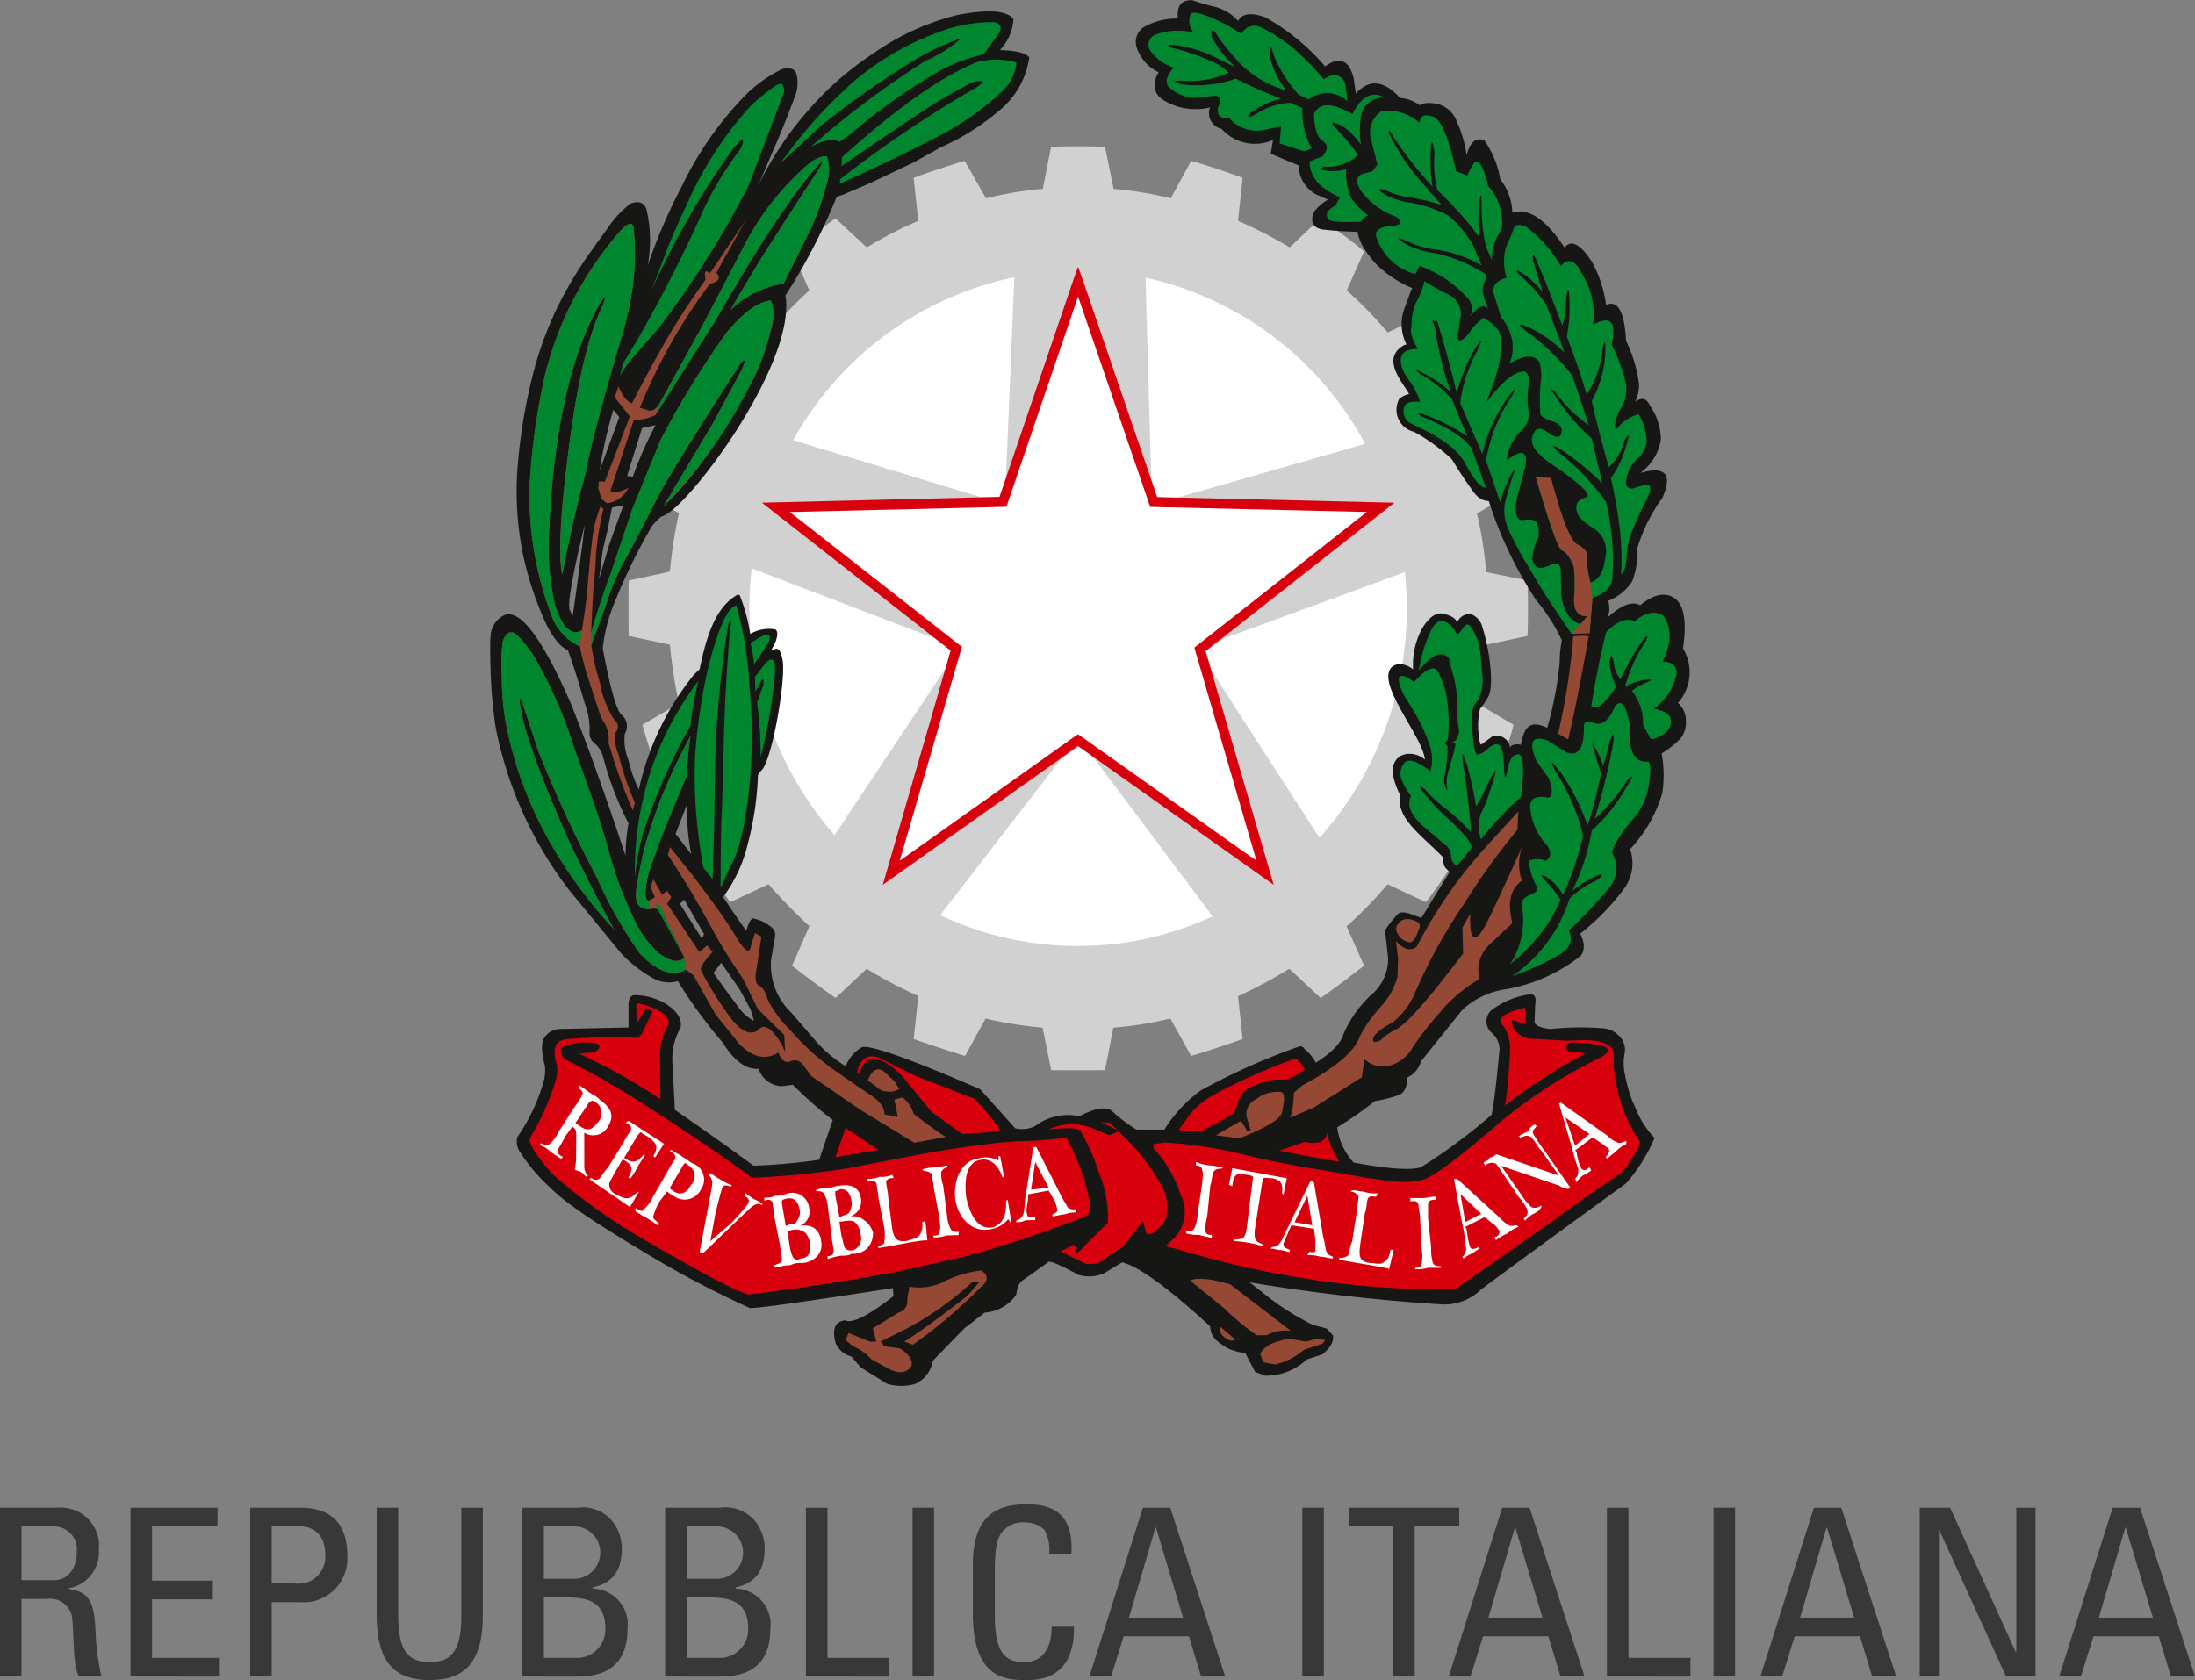 <svg id="Raggruppa_45" data-name="Raggruppa 45" xmlns="http://www.w3.org/2000/svg" width="157.115" height="120.294" viewBox="0 0 157.115 120.294">
  <rect x="0" y="0" width="157.115" height="120.294" fill="#808080" stroke="none"/>
  <path id="Tracciato_363" data-name="Tracciato 363" d="M324.812,262.88c.631-.052,3.231-.052,3.855,0l.612,3.01a25.955,25.955,0,0,1,4.094.674l1.457-2.685c.647.161,3.109.983,3.684,1.222l-.328,3.076a30.7,30.7,0,0,1,3.7,1.9l2.178-2.071c.567.342,2.654,1.916,3.142,2.353l-1.238,2.8a29.931,29.931,0,0,1,2.934,3.01l2.71-1.294c.429.521,1.939,2.679,2.285,3.237l-2.036,2.273a29.04,29.04,0,0,1,1.873,3.8l3-.363c.223.591,1.012,3.126,1.166,3.775l-2.615,1.539a28.584,28.584,0,0,1,.666,4.191l2.949.6c.054.647.054,3.334,0,3.973l-2.949.622a35.154,35.154,0,0,1-.628,4.212l2.578,1.523c-.126.633-.944,3.13-1.166,3.763l-3-.321a30.467,30.467,0,0,1-1.873,3.773l2.036,2.291c-.346.523-1.857,2.685-2.256,3.2l-2.755-1.288a28.818,28.818,0,0,1-2.932,3.015l1.253,2.815c-.488.391-2.576,1.968-3.109,2.314l-2.242-2.091a33.106,33.106,0,0,1-3.672,1.966l.328,3.058c-.575.227-3.037,1.037-3.684,1.218l-1.486-2.679a27.049,27.049,0,0,1-4.084.655l-.593,3.039c-.624.014-3.208.014-3.855,0l-.614-3.041a29.879,29.879,0,0,1-4.084-.653l-1.467,2.679c-.626-.181-3.081-.991-3.678-1.218l.334-3.078a30.886,30.886,0,0,1-3.7-1.945l-2.221,2.091c-.515-.346-2.623-1.9-3.116-2.314l1.238-2.831a38.531,38.531,0,0,1-2.926-3l-2.747,1.288c-.367-.519-1.881-2.681-2.252-3.2l2.044-2.308a32.107,32.107,0,0,1-1.9-3.779l-2.982.344c-.227-.6-1.016-3.13-1.191-3.763l2.619-1.523a35.2,35.2,0,0,1-.647-4.212l-2.951-.622c-.016-.639-.016-3.326,0-3.973l2.951-.635a32.066,32.066,0,0,1,.647-4.181L295.55,287.6c.175-.649.964-3.157,1.191-3.775l3,.332a29.931,29.931,0,0,1,1.879-3.773l-2.044-2.273c.34-.558,1.885-2.716,2.252-3.223l2.771,1.271a32.955,32.955,0,0,1,2.9-3l-1.238-2.8c.492-.437,2.6-2.011,3.116-2.353l2.238,2.071a27.884,27.884,0,0,1,3.682-1.9l-.334-3.076c.6-.239,3.052-1.061,3.653-1.222l1.531,2.685a25.056,25.056,0,0,1,4.065-.674l.593-3.01h0" transform="translate(-249.569 -252.364)" fill="#d2d1d1"/>
  <path id="Tracciato_364" data-name="Tracciato 364" d="M321.028,267.823,315.79,283.2l-15.852.387,12.592,9.868-4.541,15.64,13.039-9.254,13.039,9.254L329.546,293.5l12.6-9.915-15.827-.358Z" transform="translate(-243.864 -247.081)" fill="#fff"/>
  <path id="Tracciato_365" data-name="Tracciato 365" d="M301.887,279.06a23.613,23.613,0,0,1,15.833-11.671l-.68,16.27Zm2.959,28.277a24.779,24.779,0,0,1-5.926-19.1l14.863,5.683Zm27.065,5.819L322.28,300.3l-9.868,12.767a23.044,23.044,0,0,0,19.5.086m13.762-24.648a24.651,24.651,0,0,1-6.11,19.025L330.8,293.964Zm-18.561-21.084a23.621,23.621,0,0,1,15.718,11.9l-15.263,4.37Z" transform="translate(-245.115 -247.541)" fill="#fff"/>
  <path id="Tracciato_366" data-name="Tracciato 366" d="M321.822,269.157l-5.048,14.82-.08.227-.235.014-15.271.367,12.124,9.5.2.155-.074.241-4.381,15.073,12.571-8.928.194-.126,12.771,9.054-4.447-15.26,12.343-9.711-15.258-.357-.241-.01-.082-.223ZM316.2,283.5l5.289-15.547.336-.931.33.931,5.331,15.565,16.981.4-13.513,10.63,4.591,15.769.278.96-14-9.928-13.979,9.928.278-.96,4.579-15.809-13.509-10.591Z" transform="translate(-244.656 -247.926)" fill="#d9000d"/>
  <path id="Tracciato_367" data-name="Tracciato 367" d="M356.408,323.468c-.086.054-1.271-.635-1.659-.289a6.633,6.633,0,0,0-.944,1.2l.216,1.945a3.331,3.331,0,0,1-1.261,2.708,8.477,8.477,0,0,0-1.927,2.751c-.161.635-.828,1.327-1.984,2.061a3.016,3.016,0,0,0-.82-.983.3.3,0,0,0-.4-.167,46.4,46.4,0,0,0-7.02,3.142,9.95,9.95,0,0,0-2.6,2.8h-1.988a10.617,10.617,0,0,1-1.745-1.317c-.439-.361-1.222-.227-2.357.359a3.877,3.877,0,0,0-3.155.7,2.061,2.061,0,0,1-1.436.161l-2.51-2.8c-5.184-2.248-8.02-3.233-8.487-2.99A2.686,2.686,0,0,0,315.2,334.1a9.383,9.383,0,0,1-2.3-1.99l-1.589-1.842a4.713,4.713,0,0,1-1.453-3.791l.276-1.617a.776.776,0,0,0-.111-.585,2.7,2.7,0,0,0-1.387-.742c-.058-.035-.272-.105-.542.837.076.225-1.624-2.3-1.665-2.394a10.285,10.285,0,0,0,1.747-3.738,22.389,22.389,0,0,0,.744-4.978.9.9,0,0,1,.2-.293c.791-.616,1.793-6.474,1.572-7.882-.1-.571-.237-.847-.387-.87a.7.7,0,0,0-.449.128l.317-.626c.173-.466.173-.754,0-.894a2.659,2.659,0,0,0-1.811.326,12.744,12.744,0,0,0-.736-2.745c-.078-.155-.3.012-.3.012-1.449.9-2.085,2.841-2.584,5.26l-.418.4a20,20,0,0,0-3.932,8.211,9.555,9.555,0,0,1-.748-2.12,3.87,3.87,0,0,1-.26-1.865,1.047,1.047,0,0,0-.258-1.387c-.338-.344-.791-1.916-1.317-4.731a11.853,11.853,0,0,1,.853-3.305,41.456,41.456,0,0,1,2.66-5.442c.066-.091.594-.688.756-.723,1.749-.464,9.625-10.937,8.807-15.8a42.622,42.622,0,0,0,3.668-7.064L315,271.7l.509-.223c1.7-.69,3.159-1.438,4.478-2.052l2.05-1.139a16.769,16.769,0,0,0,4.1-2.572,5.95,5.95,0,0,0,2.2-3.855c-.247-.3-.933-.488-2.1-.517a3.544,3.544,0,0,0,.971-2.207c-.447-.628-1.77-.729-3.991-.311a17.771,17.771,0,0,0-6.072,2.78,22.333,22.333,0,0,0-4.778,4.228,23.548,23.548,0,0,0-3.41,5.18l1.02-2.417c.517-1.152,1.055-2.5,1.63-4.047a2.506,2.506,0,0,0,.037-1.58c-.159-.315-.49-.392-1.008-.262a9.785,9.785,0,0,0-2.951,2.215,24.471,24.471,0,0,0-4.175,6.091,40.608,40.608,0,0,0-2.483,5.745,9.658,9.658,0,0,0-.1-4.053c-.175-.451-.54-.581-1.119-.379a7.163,7.163,0,0,0-1.638,1.753c-.55.764-1.086,1.506-1.587,2.215a30.084,30.084,0,0,0-1.822,3.07,25.557,25.557,0,0,0-1.83,4.739,39.368,39.368,0,0,0-1.228,7.257,22.265,22.265,0,0,0,.424,6.208,23.427,23.427,0,0,0,1.642,4.89c.542,1.053,1.067,1.673,1.535,1.836.3.779.709,2.05,1.222,3.841a5.363,5.363,0,0,1,.348,1.927.931.931,0,0,0,.352.913,2.073,2.073,0,0,1,.631,1.055,23.053,23.053,0,0,0,1.795,4.68,13.055,13.055,0,0,0-.21,2.314c-1.624-4.883-2.965-8.562-3.979-11.04-1.992-4.527-3.544-6.583-4.661-6.2a1.758,1.758,0,0,0-1.022,1.519c-.035.315-.035,1.125,0,2.415a34.16,34.16,0,0,0,.361,4.109,28,28,0,0,0,5.261,11.654l3.734,4.546a9.464,9.464,0,0,0,2.151,1.7,2.359,2.359,0,0,0,1.9.28,33.45,33.45,0,0,0,3.225,4.416c.816,1.306,1.659,1.922,2.551,1.859a1.816,1.816,0,0,0,1.679,1.245l.773-.1a27.816,27.816,0,0,0,2.856,2.518l-.971,2.85a42.562,42.562,0,0,1-4.7.424c-1.335-.989-3.2-2.324-5.629-4l-.159-3.163a4.555,4.555,0,0,1,.573-2.732q.151-.887-.969-1.634a4.283,4.283,0,0,0-2.413-.676c-.2.064-.313.262-.35.571v1.739l-4.863.107a1.358,1.358,0,0,0-1.094.528c-.3.346-.313,1.045-.029,2.1a3.007,3.007,0,0,1-.056,1.006,13.219,13.219,0,0,1-1.908,4.094,1.268,1.268,0,0,0,.2,1.1,12.491,12.491,0,0,0,1.916,2.318,15.6,15.6,0,0,0,2.017,1.681q1.351,1,4.783,3.062a69.948,69.948,0,0,0,7.727,4.09q.763.046,10.231-1.426l.041.575c-1.809,1.414-2.959,1.982-3.462,1.731-.727.091-.95.641-.678,1.644a1.723,1.723,0,0,0,1.129.948l.661.775,1.887,1.177a3.46,3.46,0,0,0,2.046,0,2.179,2.179,0,0,0,1.23-1.64l2.252-2.322,1.473-1.137a2.944,2.944,0,0,0,2.248-1.28c.074-.546.235-.9.474-1.034l1.8-1.282c.054-.159.8.136,2.186.9a2.722,2.722,0,0,0,1.8-.1l1.321-.8c1.185.293,3.295,1.822,6.3,4.581a1.406,1.406,0,0,0,.569,1.1,3.223,3.223,0,0,0,1.935.8l.721,1.368.715.268a4.236,4.236,0,0,0,2.971-1.162l1.119-.361c.579-.468.828-.911.762-1.362l-.458-.495-.977-.258a18.882,18.882,0,0,1-3.725-2.417l-.812-.631a133.419,133.419,0,0,0,13.859,1.585,3.811,3.811,0,0,0,2.726-1.078q1.715-1.3,10.367-7.591a11.975,11.975,0,0,0,2.038-3.258,6.465,6.465,0,0,1-1.354-2.118,9.092,9.092,0,0,1-.738-2.306,3.738,3.738,0,0,1-.054-1.615,1.37,1.37,0,0,0-.464-1.331,1.677,1.677,0,0,0-1.179-.48,20.6,20.6,0,0,0-3.676.056c-.645-.076-1.03-.229-1.127-.478l.047-1.263c.1-.569-.047-.8-.457-.731a5.814,5.814,0,0,0-2.71,1.154,1.088,1.088,0,0,0,.047,1.58,1.609,1.609,0,0,1,.571,1.2c-.223,2.33-.394,3.884-.571,4.68a40.459,40.459,0,0,1-5.061,3.758c-.727.227-2.312.126-4.813-.338a4.641,4.641,0,0,1-1.177-2.522,27.139,27.139,0,0,0,2.714-1.888,9.286,9.286,0,0,0,1.634-.4c.447-.146.668-.589.668-1.282a1.751,1.751,0,0,0,.975-1.15l2.959-3.684a5.738,5.738,0,0,1,3.122-1.482,11.98,11.98,0,0,0,5.322-2.361c.344-.383.344-.927,0-1.624a16.532,16.532,0,0,0,3.175-3.264,3.089,3.089,0,0,0,.4-2.786,9.972,9.972,0,0,0,2.3-4,8.445,8.445,0,0,0-.047-2.852,6.2,6.2,0,0,0,1.354-1.069,1.81,1.81,0,0,0,.385-1.247,1.677,1.677,0,0,0-.567-1.3,3.3,3.3,0,0,0,.361-3.9c.276-1.881.078-3.078-.563-3.567-.674-.495-1.527-.332-2.5.476-.569-.319-1.36-.031-2.355.9a1.663,1.663,0,0,0,.056-1.216,3.57,3.57,0,0,0,1.719-1.393,5.736,5.736,0,0,0,.379-2.4,11.988,11.988,0,0,1,1.782-3.571c.756-1.71.223-2.312-1.58-1.791a3.689,3.689,0,0,0,1.475-2.363,4.229,4.229,0,0,0-.756-2.421c-.245-.556-.6-.67-1.076-.315a2.864,2.864,0,0,0,.27-1.271,9.915,9.915,0,0,0-.929-3.089q-.161-3.116-1.434-2.578a8.581,8.581,0,0,0-1.022-3.1c-.826-1.269-1.469-1.6-1.949-1.008-1.335-2.015-2.574-2.858-3.736-2.5a4.006,4.006,0,0,0-.863-2.376,6.718,6.718,0,0,0-1.135-2.788c-.608-.251-1.026.107-1.273,1.045a8.928,8.928,0,0,0-.709-2.415,1.964,1.964,0,0,0-1.8-1.3,1.433,1.433,0,0,0-.861.142,2.625,2.625,0,0,0-1.391-.513c-1.162-1.273-2.211-1.376-3.169-.326l-.159-1.1c-.33-1.3-1.018-1.582-2.042-.837a15.547,15.547,0,0,0-4.292-3.519c-1-.361-1.642-.27-1.937.262a3.394,3.394,0,0,0-1.648-1.008,15.891,15.891,0,0,1-1.634-.476c-.787-.025-1.119.408-1.024,1.319a4.665,4.665,0,0,0-2.534.666,1.3,1.3,0,0,0-.365,1.547,3.035,3.035,0,0,0,1.523,1.634,1.576,1.576,0,0,0-.255,1.139c.033.548.575.96,1.632,1.319a4.469,4.469,0,0,0,2.3.056,1.142,1.142,0,0,0,.822,1.529,3.193,3.193,0,0,0,3.684.8l-.159.987,2,.839a2.361,2.361,0,0,0,1.315,2.106l.785.344a3.16,3.16,0,0,0-.913.75c-.159.188-.593,1.162.47,1.376a22.594,22.594,0,0,0,2.549.169,3.377,3.377,0,0,0,.332.964,7.641,7.641,0,0,0,1.1,1.453,8.377,8.377,0,0,0,2.485,1.618c-.043.045-.293.734-.517,1.362a3.215,3.215,0,0,0,.111,2.687c-.119-.06-.608.284-.773.573-.637,1.012.74,2.458.952,2.971a1.579,1.579,0,0,0-.686.317,1.618,1.618,0,0,0,1.043,2.38,13.445,13.445,0,0,1,2.66,1.918c.144.157.594.991,1.205,1.83.33.443.684,1.2,1.484,1.207a29.137,29.137,0,0,0,3.4,7.107,13.174,13.174,0,0,1,1.832,2.864,7.981,7.981,0,0,0-.155,1.615,26.278,26.278,0,0,1-.892,4.657c-1.447-.709-1.681.262-1.9,1.23.035-.054-.668-.142-.762.2a.955.955,0,0,0-1.3-.8c-.006.016-.47.346-.75.554-.1.089-.175-.462-.21-.88a5.072,5.072,0,0,1,.113-1.661,8.352,8.352,0,0,0,.587-.863c.427-.793.12-3.3-.427-5.024a1.339,1.339,0,0,0-.781-.892.934.934,0,0,0-1.024.614c-.047-.352-.583-.56-.983-.653-1.1-.266-2.314,1.939-2.161,3.989-.826-.663-1.9-.451-1.764.7.179,1.6,2.526,4.463,2.6,5.757-.7-.647-2.306-.668-2.306.909a4.861,4.861,0,0,0,.542,1.618c-.324,1.677,1.558,2.907,3.085,4.482-.027.748.22.758.453,1.047-.288.447-1.988,3.231-2.017,3.282m-53.385-6.023.814-2.1a16.549,16.549,0,0,0,.309,3.563ZM298.569,287.1l.422.521-1.393,3.8a30.073,30.073,0,0,1,.971-4.323m-.4,8.518.3-1.517.818-.173-1.026,2.854-.721,2.456.274-2.1Zm5.166,26.857.3-.309,1.426,2.477-.155.323Zm-7.871-21.018c-.21-.3.138-2.374,1.063-6.149-.348,2.784-.628,4.989-.876,6.565Zm10.824,25.234,1.343,1.945.771,1.426.237.789a3.308,3.308,0,0,1-1.218-1.117l-.82-1.1-.865-1.214Zm-5.669-38.281.969-.212a26.942,26.942,0,0,0-1.622,3.684l-.416-.041Z" transform="translate(-254.665 -257.756)" fill="#161615"/>
  <path id="Tracciato_368" data-name="Tracciato 368" d="M322,289.692c.447,0,1.061.237.9.606s-.324,1.016-.672,1.061a1.166,1.166,0,0,1-1.006-.9.761.761,0,0,1,.775-.762" transform="translate(-221.288 -223.887)" fill="#954834"/>
  <path id="Tracciato_369" data-name="Tracciato 369" d="M319.24,307.144l3.421-2.151.2-1.31a1.862,1.862,0,0,0,1.995.4,2.674,2.674,0,0,0,1.453-1.24,24.105,24.105,0,0,1,2.021-2.582,10.343,10.343,0,0,1,2.765-2.31,2.491,2.491,0,0,1,.668-2.427l1.685-1.576c-.369-1.434-.157-2.446.672-3.039a3.722,3.722,0,0,1,.045-2.489c-1.387,3.091-2.273,4.98-2.635,5.654s-.635.991-.841.884-.293-.666-.26-1.681l-.56.989.052,1.852c-2.454,3.25-4.049,5.069-4.807,5.444a3.817,3.817,0,0,0-1.129.8c-.5.214-.643.082-.41-.369a4.129,4.129,0,0,1,1.23-.886,5.16,5.16,0,0,0,1.642-2.11,38.558,38.558,0,0,1,3.526-6.408,48.169,48.169,0,0,1,3.835-5.325l.064-1.31c-.649.7-1.447,1.56-2.357,2.58a34.084,34.084,0,0,0-2.623,3.287,37.89,37.89,0,0,0-2.3,3.814c-.443.346-.936.212-1.479-.416l.15,1.306-.041,1.271a5.187,5.187,0,0,1-1.185,2.126A10.229,10.229,0,0,0,322.5,302.1c-.356,1.051-1.727,2.2-4.082,3.468l-.614.519a6.551,6.551,0,0,1-.255,1.793Z" transform="translate(-225.192 -227.853)" fill="#954834"/>
  <path id="Tracciato_370" data-name="Tracciato 370" d="M316.647,299.021c1.8-.707,2.815-1.292,3.023-1.77.233-1,.227-1.5-.049-1.543a2.461,2.461,0,0,0-1.786.521,1.163,1.163,0,0,0-.628,1.42l.262.853h-.262l-.449-.734-1.795,1.039Z" transform="translate(-227.93 -217.521)" fill="#954834"/>
  <path id="Tracciato_371" data-name="Tracciato 371" d="M302.1,306.888l.513.439a3.719,3.719,0,0,1,1.329.938l1.242.678c.732.381,1.29.315,1.624-.2.105-.412-.173-.839-.826-1.261l-1.115-.155-.262-.334,1.482-.736a20.481,20.481,0,0,0,2.891-1.749,24.4,24.4,0,0,0,2.229-1.807l.462.041-.876.993c-1.947,1.515-3.435,2.6-4.49,3.258l.61.227a36.729,36.729,0,0,0,4.859-4.117c.544-.441.558-.853.043-1.2a7.819,7.819,0,0,0-2.6.76,3.991,3.991,0,0,1-2.553.4l-.161.936a.8.8,0,0,1-.612.911l-1.844,1.14.249.946h-.455l-1.535-.616Z" transform="translate(-241.569 -210.939)" fill="#954834"/>
  <path id="Tracciato_372" data-name="Tracciato 372" d="M303.685,296.324a1.455,1.455,0,0,0,1.438,0l-.356-.575-.818-.74c-.447-.241-.8-.021-1.076.688Z" transform="translate(-240.752 -218.348)" fill="#954834"/>
  <path id="Tracciato_373" data-name="Tracciato 373" d="M327.567,287.272c.445-1.815,1-4.735,1.471-7.4a5.062,5.062,0,0,0-1.107.014,47.614,47.614,0,0,1-1.08,6.979Z" transform="translate(-215.321 -234.325)" fill="#954834"/>
  <path id="Tracciato_374" data-name="Tracciato 374" d="M316.711,305.957l.855.161a4.658,4.658,0,0,0,2.061-1.045l1.331-.439.2-.262-.571-.1-.806.208-1.23-.208a7.308,7.308,0,0,0-1.255.363,1.912,1.912,0,0,0-.793.7Z" transform="translate(-226.298 -208.424)" fill="#954834"/>
  <path id="Tracciato_375" data-name="Tracciato 375" d="M316.479,304.282a17.283,17.283,0,0,0,2.351,1.953h.713a2.915,2.915,0,0,1,1.729-.315l-4.337-3.326c-1.467-.431-2.421-.515-2.864-.264Z" transform="translate(-228.876 -210.633)" fill="#954834"/>
  <path id="Tracciato_376" data-name="Tracciato 376" d="M315.162,303.867c-.132.237-.041.492.264.74s.562.3.769.15Z" transform="translate(-227.78 -208.854)" fill="#954834"/>
  <path id="Tracciato_377" data-name="Tracciato 377" d="M300.453,294.881a33.179,33.179,0,0,0-.666,3.252c-.14.983.19,1.451.975,1.428.47-.154.822.049,1.063.579l1.4,2.883c-.385.391-.979.291-1.8-.3a7.274,7.274,0,0,1-1.85-2.578c-.4-.853-.752-1.673-1.047-2.481s-.577-1.756-.867-2.837-1.069-3.373-2.333-6.864a31.685,31.685,0,0,0-2.984-6.721c-.74-1-1.2-1.494-1.411-1.494-.309-.08-.544.144-.715.676a14.681,14.681,0,0,0-.056,2.551,19.155,19.155,0,0,0,.315,3.383,27.661,27.661,0,0,0,2.248,6.73,32.641,32.641,0,0,0,5.467,7.894c-1.084-1.96-2.2-4.142-3.315-6.528q-1.941-4.414-2.67-6.7a20.294,20.294,0,0,1-.769-2.943c-.019-.441.037-.433.212.027s.521,1.545,1.076,3.272a92.949,92.949,0,0,0,4.243,9.19,31.26,31.26,0,0,0,3.072,5.425c1.329,1.331,2.413,1.716,3.28,1.146l.565.418,1.574,2.8,1.694,2.1c.95.987,1.894,1.187,2.809.631.208.556.488.766.849.637a.684.684,0,0,1,.845.157l.661.892,3.523,2.417,3.845,2.353,2.258-.418c-.661-.41-1.422-.977-2.308-1.657a2.31,2.31,0,0,0-.779-1.168l-.6.146.253,1.269-.971-.212c.033-.466-.3-.921-1.012-1.391q-1.042-.7-2.652-1.832a17.3,17.3,0,0,1-3.062-2.8,8.546,8.546,0,0,1-1.617-2.18c-.163-.569-.369-.882-.575-.979-.231-.078-.321-.369-.288-.853l.1-.622.311-2.061-.462-.262-.3.987c-.105.538-.457.291-1.053-.715s-1.632-2.452-3.085-4.372l-1.644-2.048-.153.56c.814,1.234,1.512,2.351,2.061,3.315.569.985,1.032,1.836,1.414,2.534s1.008,1.7,1.892,3l1.076,2.195,1.89,1.852.06,1.209a4.66,4.66,0,0,0-1.03-1.58c-.309-.243-.567-.282-.764-.109-.645.663-1.482.239-2.506-1.306a24.586,24.586,0,0,1-1.694-2.792c-.134-.218.14-.655.81-1.366l-.4-.476-.558.476L302,299.173l.291-.47-.291-.466-.363.27-.629-1.1-.19.56.295.74-.4.218c-.348.033-.367-.593-.056-1.887.573-1.789,1.5-4.142,2.755-7.041a19.31,19.31,0,0,1,.262-2.854,37.981,37.981,0,0,0-3.223,7.741" transform="translate(-254.243 -234.456)" fill="#954834"/>
  <path id="Tracciato_378" data-name="Tracciato 378" d="M295.529,294.84c.064-1.8.136-3.013.2-3.631s.12-1.257.134-1.889a20.385,20.385,0,0,1,.542-3.359l-.2-.22a9.513,9.513,0,0,0-.643,2.757c-.128,1.113-.223,2.085-.282,2.9s-.2,1.9-.418,3.237a.714.714,0,0,1-.752.062c-.455-.194-.845-.818-1.189-1.918a18.769,18.769,0,0,1-.4-5.4q.5-10.639,3.637-16.142c.468-.7.482-.548.049.478-.925,1.972-1.679,5.246-2.281,9.86s-.769,7.63-.482,9.077q.9-4.485,1.683-7.266.408-2.377,2.411-9.194a25.29,25.29,0,0,0,.993-4.393,18.423,18.423,0,0,0,.016-4.074c-.126-.352-.486-.216-1.067.47a24.588,24.588,0,0,0-5.219,9.987,46.946,46.946,0,0,0-1.117,7.781,23.372,23.372,0,0,0,.435,5.78,24.888,24.888,0,0,0,1.137,3.919,3.883,3.883,0,0,0,2.007,2.137,17.321,17.321,0,0,0,.664,2.5c.295.938.523,1.63.68,2.091a3.594,3.594,0,0,0,.462.991,2.26,2.26,0,0,1,.237,1.308,39.237,39.237,0,0,0,1.731,4.832l.159-.515a21.428,21.428,0,0,1-1.174-3.474,2.754,2.754,0,0,1-.2-1.58.583.583,0,0,0-.086-.874,7.063,7.063,0,0,1-1.034-2.642,16.027,16.027,0,0,1-.626-2.751c.647-1.714,1.076-2.9,1.28-3.567a17.3,17.3,0,0,1,1.282-2.786c.655-1.2,1.308-2.475,2-3.837q1-2.052,6.188-10.06c.4-.33.289.087-.371,1.282l-1.7,3.138-3.507,5.9c2.085-1.9,4.22-4.947,6.443-9.141a15.693,15.693,0,0,0,1.22-3.425,3.067,3.067,0,0,0,0-2.166c-.919.117-1.968.884-3.175,2.326a64.555,64.555,0,0,0-4.7,7.676L298.453,286l-1.583,4.737c-.488,1.3-.929,2.658-1.341,4.1" transform="translate(-253.21 -249.514)" fill="#954834"/>
  <path id="Tracciato_379" data-name="Tracciato 379" d="M302.984,274.2a6.787,6.787,0,0,1,3.787-1.888l1.885-3.791a19.488,19.488,0,0,0,1.325-3.859,3.04,3.04,0,0,0-.105-1.457c-.187-.076-.579.047-1.117.365a19.71,19.71,0,0,0-4.8,6l-2.969,5.693-3.12,5.675c-.282.412-.567.558-.876.412l-.509-.15a39.374,39.374,0,0,1,5.017-8.883q.961-.22.455-.791l2.087-3.744-2.543,3.783c-.245-.2-.365-.175-.365.066l.041.412a49.985,49.985,0,0,0-3.186,4.974c-.917,1.618-1.593,2.92-2.067,3.855-.309-.066-.647-.468-.977-1.2l-.264.791,1.084,1.354-1.8,4.688-.414-.054-.049.484.218.781.4.319a1.935,1.935,0,0,0,1.537-1.1c-.717.348-1.152.412-1.28.2l1.679-5.1a2.672,2.672,0,0,0,1.537-.326c2.287-3.592,3.719-5.854,4.3-6.763,2.122-3.693,3.8-6.4,5.069-8.152a29.4,29.4,0,0,1,2.32-3.017c.3-.286.295-.144-.029.387-1.836,2.8-3.188,4.908-4.068,6.3-.865,1.414-1.6,2.64-2.211,3.736" transform="translate(-250.681 -252.003)" fill="#954834"/>
  <path id="Tracciato_380" data-name="Tracciato 380" d="M358.516,285.416a14.242,14.242,0,0,1,1.174-2.938c.641-1.045.75-1.076.315-.105a10.45,10.45,0,0,0-1.245,3.777l1.585,3.635a11.312,11.312,0,0,1,2-4.257c.414-.528.453-.48.1.155a11.326,11.326,0,0,0-1.832,4.583l1.014,2.992a9.062,9.062,0,0,1,.872-2.157c.171-.231.188-.185.049.212-.136.381-.3.948-.509,1.686a3.1,3.1,0,0,0,.161,2.149,23.909,23.909,0,0,0,1.453,2.728c.659,1.135,1.181,1.966,1.533,2.5.358.552.874,1.315,1.554,2.3l1.286-.056.2-2.528c.923-.307,1.411-.8,1.428-1.465a18.212,18.212,0,0,0-.451-5.4,16.878,16.878,0,0,0-3.429-3.585c-.482-.49-.445-.567.105-.225a19.428,19.428,0,0,1,3.058,2.481l-.756-3.208a14.836,14.836,0,0,1-2.611-3.054c-.373-.554-.356-.626.049-.21a9.979,9.979,0,0,0,2.347,2.31c-.371-1.15-.766-2.341-1.179-3.565a16.176,16.176,0,0,0-3.268-3.151c-.641-.5-.641-.618,0-.367a9.113,9.113,0,0,1,2.716,1.887c-.435-1.185-.888-2.347-1.329-3.476a12.094,12.094,0,0,0-1.945-2.147c-.276-.33-.185-.342.26-.066a7.051,7.051,0,0,1,1.428,1.317l-.668-2.2q-.105-.831.264,0l.7,1.686,1.129,2.938a6.047,6.047,0,0,0,.266-1.9c.138-.9.21-.863.241.122a10.562,10.562,0,0,1-.19,2.567c.5,1.294.987,2.687,1.426,4.156a6.887,6.887,0,0,0,1.117-3.1q.263-1.422.212.251a8.245,8.245,0,0,1-.969,3.318c.427,1.857.843,3.441,1.232,4.725a3.863,3.863,0,0,0,1.121-1.937c.344-.521.392-.443.153.251a7.3,7.3,0,0,1-1.135,2.479,33.721,33.721,0,0,1,.647,3.709,19.455,19.455,0,0,1,.086,3.192c.229-.152.367-.616.4-1.422a4.749,4.749,0,0,1,.33-1.539,20.071,20.071,0,0,1,1.047-2.3c.435-.845.429-1.228-.054-1.175l-.911.276a.414.414,0,0,1-.464-.476,2.624,2.624,0,0,1,.793-1.632,1.883,1.883,0,0,0,.69-1.263,4.22,4.22,0,0,0-.56-1.939,2.69,2.69,0,0,0-1.36.777c-.214.332-.342.338-.35.041a2.544,2.544,0,0,1,.451-1.29,2.558,2.558,0,0,0,.309-1.826,11.867,11.867,0,0,0-1-2.693c.377-1.661-.068-2.116-1.335-1.418a5.436,5.436,0,0,0-.711-3.528c-.509-1.084-1.041-1.323-1.591-.688a9.576,9.576,0,0,0-2.454-2.788c-.507-.233-.81-.206-.923.105a9.11,9.11,0,0,1-.5,1.205,3.642,3.642,0,0,0,0,2.322c-.758.21-1.061.6-.917,1.162l.5,1.63a3.881,3.881,0,0,1,.8,1.626,3.1,3.1,0,0,1-.181,1.729c1.057-.635,1.772-.653,2.143-.107a3.344,3.344,0,0,1,.1,1.372,12.983,12.983,0,0,0-.045,2.194c-.037.26.247.476.865.67s.808.53.577,1.02c-.138.185-.439.1-.911-.235-.453-.319-.783-.332-.937-.031-.447.649-.109,1.36,1.022,2.172,2.166,1.465,3.078,2.308,2.708,2.512-.643.148-.874.519-.67,1.113.1.336.519.729,1.236,1.15a1.948,1.948,0,0,1,.762,2.1c-.105.985-.462,1.566-1.065,1.737a7.519,7.519,0,0,1-.264-1.916c.037-.3-.188-.556-.67-.8-.472-.22-1.113-1.795-1.885-4.754l-1.072-.041q1.487,5.152,1.883,5.238c.276.089.54.457.82,1.117a11,11,0,0,1,.027,2.209q-.08,1.419.95,1.362l-.46.581a1.61,1.61,0,0,1-.927-.686,3.035,3.035,0,0,1-.482-1.5c-.014-.5-.031-1.034-.031-1.583s-.258-.711-.76-.464c-.511.223-.849.249-1.005.093a.993.993,0,0,1-.278-.567,3.535,3.535,0,0,1,.418-1.444,2,2,0,0,0-.089-1.111c-.117-.208-.437-.288-.942-.208s-.684-.427-.5-1.521l.61-2.273c.21-1.158-.247-1.317-1.329-.46a3.505,3.505,0,0,1,.97-2.065,1.584,1.584,0,0,0,.587-1.506,5.674,5.674,0,0,1,0-1.712c.08-.554.016-.917-.229-1.086-.713-.064-1.655.686-2.811,2.254l.565-1.461q.859-2.683.357-3.678a2.9,2.9,0,0,0-1.08-.95,3.238,3.238,0,0,0-1.061,1.1c-.457.536-.736.641-.83.326l.253-1.628a1.562,1.562,0,0,0-.843-1.455,19.1,19.1,0,0,1-1.772-.979,5.264,5.264,0,0,1-.457,1.261,3.736,3.736,0,0,0-.453,1.962c-.144.381.014.923.453,1.626-1.187,0-1.523.583-.971,1.745l.414.628a4.734,4.734,0,0,1,.711,1.42c-.711-.08-1.1.074-1.164.455a.991.991,0,0,0,.556,1.115c2.04.909,3.322,1.848,3.837,2.837.612,1.148,1.1,1.743,1.486,1.743l-1.028-2.807c-.439-.727-1.595-1.479-3.427-2.24-.538-.245-.538-.33,0-.218a14.972,14.972,0,0,1,3.118,1.58q-.51-1.208-1.113-2.681a9.106,9.106,0,0,0-2.265-1.791c-.437-.357-.437-.4,0-.163a8.452,8.452,0,0,1,2.2,1.482,24.209,24.209,0,0,1-1.129-4.585l-.2-.567.363.1c.441,1.414.9,3.095,1.383,5.09m-50.187,21.4.309-.575c.2-.418.291-.408.262.056l-.46,1.313a26.767,26.767,0,0,1,.251,3.89,35.463,35.463,0,0,0,1.022-5.891c.068-1.094-.159-1.358-.661-.847l-.769,1.006Zm-.1-1.955a13.712,13.712,0,0,0-.249-1.515,6.071,6.071,0,0,1,.964-.575c.445-.105.534.1.255.63Zm62.459,1.529h-.1a10.991,10.991,0,0,1,1.479-3.2c.179-.462.072-.437-.3.054a17.855,17.855,0,0,0-1.527,2.689,2.2,2.2,0,0,1-.472-1.17c-.124-.657-.231-.661-.3-.049a4.441,4.441,0,0,0,.462,1.731c-.754,1.193-1.35,1.688-1.784,1.436q.393-2.528,1.065-5.318c.785-.806,1.465-1.063,2.042-.791.818-.666,1.519-.787,2.091-.371a2.723,2.723,0,0,1,.422,1.564,4.656,4.656,0,0,1-.519,1.7c.661,0,.989.258,1.026.789a3.954,3.954,0,0,1-1.644,2.578c.75.146,1.152.373,1.2.738a1.012,1.012,0,0,1-.221.861,2.487,2.487,0,0,1-1.181.6l-.569-1.051a3.641,3.641,0,0,0-.8-2.419,4,4,0,0,1,1.121-.633c.371-.165.3-.212-.214-.157a4.294,4.294,0,0,0-1.271.418M352.73,274.169c-.027-.418.324-.647,1.074-.7s.88-.293.361-.676a5.215,5.215,0,0,1-2.454-1.78c-.435-.593-.435-1.014,0-1.255l.767-.214.358-.474-.462-1.832a1.8,1.8,0,0,1,.764-2,3.393,3.393,0,0,1,2.714.845c.033-.5.342-.653.935-.462.61.2,1.152,1.5,1.677,3.923l.812.307c.282-.653.495-1,.67-1,.264,0,.544.6.808,1.745a3.885,3.885,0,0,1,.981,3.1,3.772,3.772,0,0,0-.709,2.209l-.412-.942a12.844,12.844,0,0,1-.317-3.315q-.053-.742-.153,0a15.627,15.627,0,0,0-.045,2.576,26.265,26.265,0,0,0-2.965-3.317,7.9,7.9,0,0,1-.21-2.627c-.109-.835-.185-1.034-.247-.573a13.186,13.186,0,0,0,.095,2.936,27.7,27.7,0,0,1-2.763-3.524c-.274-.49-.385-.6-.359-.321a16.044,16.044,0,0,0,2.04,3.169q1.088,1.267,1.743,2a14.125,14.125,0,0,0-2.3-.556,5.637,5.637,0,0,1-1.8-.544c-.509-.113-.493.021.062.361a5.276,5.276,0,0,0,1.879.577,9.8,9.8,0,0,1,2.611.894,7.708,7.708,0,0,1,1.8,2.151l.606,1.434a9.949,9.949,0,0,0-3.163-1.119,5.94,5.94,0,0,1-2.054-.567c-.88-.385-.973-.361-.3.111a5.943,5.943,0,0,0,2.172.7,10.856,10.856,0,0,1,3.618,1.5l.093.3a1.456,1.456,0,0,0-.251,1.17l.348,1.047c-.3-.4-.713-.21-1.276.532a1.151,1.151,0,0,0-.15-1.28,8.358,8.358,0,0,0-3.476-2.357l-.3.583a3.985,3.985,0,0,1-2.817-2.738m-2.574-2.749-.338.593c-.676.389-.643.608-.571.835.111.315.5.361,2.409.328a.752.752,0,0,1,.532-.447,6.234,6.234,0,0,1-1.263-1.292,4.979,4.979,0,0,1-.336-2.044,2.79,2.79,0,0,1-1.446.1c-.4-.031-.451-.128-.144-.276a3.127,3.127,0,0,0,2.446-.832,15.041,15.041,0,0,0-1.523-1.848c-.585-.593-.408-.637.517-.146a5.435,5.435,0,0,1,1.218,1.267,6.327,6.327,0,0,1,0-2.04,1.557,1.557,0,0,1,1.741-1.323c-.921-.519-1.706-.146-2.353,1.162-1.461-.839-2.384-.839-2.755,0,.027,1.041.241,1.688.628,1.929s.383.618-.016,1.1l-.929.361c.052,1.426,1.076,2.054,2.184,2.572m-3.808-7.647a7.553,7.553,0,0,1-3.313-1.9,19.8,19.8,0,0,1-1.609-1.943c-.371-.643-.534-.643-.462,0a8.224,8.224,0,0,0,1.694,2.153c-.55-.237-1.067-.5-1.537-.74a9.06,9.06,0,0,0-2.975-.845c-.365,0-.383.07-.054.212a14.788,14.788,0,0,1,2.9.989,3.658,3.658,0,0,1,1.2.8,6.806,6.806,0,0,1-2.955.589c-.655-.039-.94-.021-.878.041a1.29,1.29,0,0,0,.616.218,8.5,8.5,0,0,0,3.727-.427,26.235,26.235,0,0,0,3.231,1.422,6.266,6.266,0,0,0-2.209,1.059c-.268.354-.13.359.41.058a4.879,4.879,0,0,1,2.46-.806l.87.379a5.32,5.32,0,0,0,.666,2.889l-.556.2-1.745-.565.105-1.209-.981.19a2.6,2.6,0,0,1-2.761-.832c-.608.105-.867-.136-.764-.736.245-.521.165-.8-.2-.826l-1.494.152a2.852,2.852,0,0,1-1.9-.845c-.192-.361-.058-.793.418-1.323a3.16,3.16,0,0,1-1.706-1.259.762.762,0,0,1,.394-1.1,4.854,4.854,0,0,1,2.738-.161,1.213,1.213,0,0,1-.245-1.207c.039-.41.9-.185,2.65.688l1.018.624a1.045,1.045,0,0,1,1.393-.472,12.125,12.125,0,0,1,2.192,1.4A17.4,17.4,0,0,1,349,262.968c.709-.5,1.228-.383,1.535.309l.161,1.267a2.117,2.117,0,0,0-2.767-.144l-.719-.328a9.691,9.691,0,0,1-1.78-2.79c-.223-.8-.319-.874-.319-.2a5.5,5.5,0,0,0,1.24,2.693m-46.661,56.292a21.691,21.691,0,0,1,.519-2.883,40.816,40.816,0,0,1,3.468-7.939,19.54,19.54,0,0,1,.565-3.212,21.859,21.859,0,0,0-3.864,8.013,22.453,22.453,0,0,0-.688,6.021m58.081-2.232c-.194-.148-.764-.641-1.712-1.444-.855-.773-1.123-1.475-.82-2.108a5.064,5.064,0,0,1-.645-1.115,1.189,1.189,0,0,1,.144-1.222c.256-.389.892-.216,1.89.56a2.973,2.973,0,0,0,0-1.688,12.857,12.857,0,0,0-.62-1.574,24.3,24.3,0,0,0-1.269-2.168c-.387-.8-.459-1.251-.27-1.36.218-.105.525.033.981.414.857-.95,1.409-1.21,1.688-.8a5.52,5.52,0,0,1,.672,2.017,10.552,10.552,0,0,1,.049,2.947l-.216.2.216.214a10.174,10.174,0,0,1-.264,2.353,1.567,1.567,0,0,0,.264.855,2.932,2.932,0,0,1-.049-.946,12.117,12.117,0,0,1,.328-1.243,9.9,9.9,0,0,0,.28-1.1c0-.08,0-.155-.26-.179a.612.612,0,0,0,.429-.439.857.857,0,0,0,.062-.589,10.191,10.191,0,0,1-.111-1.646,7.608,7.608,0,0,0-.258-2.087,11.3,11.3,0,0,1-.284-1.1c-.031-.266-.227-.4-.61-.457-.377-.025-.9.356-1.587,1.16a10.3,10.3,0,0,1,.95-3.019c.33-.507.653-.661.993-.443a1.59,1.59,0,0,1,.676.678c.1.247.245.2.457-.13.2-.344.373-.443.523-.344a2.356,2.356,0,0,1,.416.635,3.385,3.385,0,0,1,.334,1c.066.346.126.989.188,1.916a2.884,2.884,0,0,1-.326,1.859,1.679,1.679,0,0,0-.42,1.166c.066,1.817.2,2.722.42,2.71a1.543,1.543,0,0,0,.734-.424c.286-.268.542-.367.762-.293s.35.585.385,1.523.12,1.039.255.3c.132-.764.389-1.133.777-1.133.361,0,.437,1.02.192,3.043a24.522,24.522,0,0,0-2.864,3.05,2.951,2.951,0,0,1-.016-1.842,9.3,9.3,0,0,0,.509-1.172c.15-.449.286-.832.383-1.205.276-.841.214-.892-.165-.192-.2.414-.377.785-.528,1.1a9.549,9.549,0,0,1-.534.942,28.946,28.946,0,0,0-.661-2.988c-.315-.987-.4-.973-.266.037.274,1.653.457,3.258.563,4.8a14.178,14.178,0,0,0-1.764-1.638,10.093,10.093,0,0,1-1.566-1.467c-.373-.231-.429-.21-.2.109a14.868,14.868,0,0,0,1.815,1.968,12.739,12.739,0,0,1,1.457,1.506,1.645,1.645,0,0,1,.309.622,15.519,15.519,0,0,1-1.069,1.323.863.863,0,0,1-.414-.715,1.011,1.011,0,0,0-.334-.74m-52.517,2.4.117-4.107.041-3a72.534,72.534,0,0,1,.977-11.193c.2-.391.237-.233.1.472-.235,2.872-.373,5.442-.429,7.707s-.1,4.07-.159,5.432-.074,3.142-.074,5.322l.661-1.467c.618-.991,1.088-2.877,1.391-5.691a39.577,39.577,0,0,0,0-7.439,25.471,25.471,0,0,0-.929-5.648c-.647.177-1.325,1.71-2.046,4.609a40.512,40.512,0,0,0-.921,6.47,36.09,36.09,0,0,0,.616,7.731Zm9.068-52.789.711-.478a40.82,40.82,0,0,1,5.551-4.051,12.326,12.326,0,0,1,4.065-1.739l1.121-1.533c.208-.406.091-.668-.346-.773a11,11,0,0,0-3.274.468,20.2,20.2,0,0,0-6.678,3.68,33.732,33.732,0,0,0-5.345,5.943l3.023-2.786a66.453,66.453,0,0,1,6.742-4.7,17.5,17.5,0,0,1,3.169-1.455,9.775,9.775,0,0,1-2.6,1.638,64.375,64.375,0,0,0-8.191,6.155c.989-.519,1.673-.653,2.05-.367m.152,1.737.052-.649c3.878-3.5,7.08-5.751,9.567-6.767a5.029,5.029,0,0,1,2.912,0,3.313,3.313,0,0,1-1.177,2.2,20.013,20.013,0,0,1-4.471,3.105q-2.689,1.419-6.985,3.369v-.315a83.371,83.371,0,0,1,9.666-6.522c.793-.5.709-.637-.2-.422-1.024.525-2.159,1.172-3.371,1.951-2.058,1.362-4.053,2.72-5.988,4.049m-15.85,15.026.206-.892.96-1.574a104.9,104.9,0,0,0,4.912-9.668,25.2,25.2,0,0,1,2.563-4.156c.336-.8.144-.8-.567.047a58.732,58.732,0,0,0-5.833,10.148l.96-2.524c.183-.556.723-1.838,1.642-3.81a26.016,26.016,0,0,1,2.714-4.706,23.961,23.961,0,0,1,1.85-2.265c1.222-1.09,1.937-1.587,2.145-1.531a.72.72,0,0,1,.161.69l-2.518,6.627a66.625,66.625,0,0,1-6.443,10.2c-1.119,1.278-1.811,2.075-2.094,2.417a6.435,6.435,0,0,0-.659,1m-2.067,19.239c.655-1.714,1.084-2.9,1.288-3.567a17.171,17.171,0,0,1,1.284-2.788q.968-1.79,1.991-3.837t6.2-10.047c.4-.342.284.076-.369,1.271l-1.7,3.153-3.507,5.883a33.914,33.914,0,0,0,6.4-9.083c-.058-.027-.012-.047.029-.06a15.133,15.133,0,0,0,1.226-3.425q.374-1.638,0-2.145c-.917.087-1.968.863-3.153,2.306a62.278,62.278,0,0,0-4.725,7.678l-2.034,4.991-1.593,4.737c-.484,1.286-.925,2.658-1.344,4.1Zm-.661-1.041a.735.735,0,0,1-.769.058c-.439-.192-.828-.814-1.17-1.914a19.049,19.049,0,0,1-.4-5.4q.507-10.639,3.622-16.142c.48-.7.5-.548.056.478-.917,1.97-1.673,5.244-2.269,9.86s-.764,7.645-.486,9.077q.9-4.485,1.686-7.268c.274-1.585,1.069-4.643,2.409-9.192a25.147,25.147,0,0,0,.993-4.393,18.423,18.423,0,0,0,.016-4.074c-.138-.352-.488-.188-1.065.47a24.628,24.628,0,0,0-5.219,9.992,48.411,48.411,0,0,0-1.137,7.776,23.873,23.873,0,0,0,.453,5.778,25.163,25.163,0,0,0,1.135,3.921,3.838,3.838,0,0,0,2,2.124,5.811,5.811,0,0,1,.144-1.146m5.308-15.458.28-.83,3.072-5.578,2.967-5.693a19.3,19.3,0,0,1,4.8-6c.548-.315.927-.439,1.117-.361a3.032,3.032,0,0,1,.1,1.455,19.344,19.344,0,0,1-1.325,3.859l-1.881,3.794a6.821,6.821,0,0,0-3.789,1.885c.612-1.1,1.344-2.322,2.211-3.736.878-1.393,2.23-3.5,4.068-6.3.321-.532.321-.674.029-.389a28.408,28.408,0,0,0-2.322,3.019c-1.265,1.753-2.947,4.459-5.067,8.152-.579.911-1.976,3.091-4.263,6.724m-.054,35.114c.492-.15.435.377.676.907l1.405,2.885Zm-.435-.311a3.662,3.662,0,0,1-.056.637c-.694-.014-.989-.49-.87-1.424a29.748,29.748,0,0,1,.666-3.252,37.706,37.706,0,0,1,3.221-7.729,19.474,19.474,0,0,0-.258,2.837c-1.255,2.9-2.184,5.254-2.759,7.041-.309,1.3-.29,1.923.056,1.89m2.516,4.1c-.035.014.126.81.076.845-.81.55-2.034.188-3.26-1.144a30.517,30.517,0,0,1-3.072-5.43,93.148,93.148,0,0,1-4.245-9.188c-.552-1.725-.9-2.8-1.076-3.27s-.245-.462-.19-.027a16.209,16.209,0,0,0,.748,2.942c.488,1.531,1.37,3.76,2.67,6.7,1.127,2.4,2.223,4.57,3.313,6.534a32.363,32.363,0,0,1-5.467-7.9,28.141,28.141,0,0,1-2.246-6.732,18.368,18.368,0,0,1-.315-3.383,13.067,13.067,0,0,1,.062-2.553c.167-.53.4-.754.709-.682.208,0,.672.509,1.4,1.5a31.061,31.061,0,0,1,2.99,6.721c1.265,3.491,2.052,5.78,2.333,6.864.3,1.084.577,2.032.87,2.837s.647,1.628,1.047,2.481a7.327,7.327,0,0,0,1.85,2.58c.82.593,1.414.694,1.8.3m60.45-6.932a4.456,4.456,0,0,0,.567,1.846c.128.2-.016.4-.439.577-.437.165-.647.4-.647.682a5.885,5.885,0,0,1-.818,4.309,14.859,14.859,0,0,0,1.97-1.941,9.978,9.978,0,0,0,1.628-2.7,7.633,7.633,0,0,0-1.084-1.35c-.348-.394-.348-.5,0-.321a3.83,3.83,0,0,1,1.273,1.317,21.618,21.618,0,0,0,1.436-4.212,15.069,15.069,0,0,0-1.945-4.579c-.474-.874-.354-.847.354.064a15.166,15.166,0,0,1,1.9,3.777,26.46,26.46,0,0,0,.964-3.725l-.657-2.213a5.743,5.743,0,0,1,.82,1.677l.5-1.83c.288-.7.334-.519.155.556a47.262,47.262,0,0,1-1.267,5.059,13.089,13.089,0,0,0,2.351-2.786c.439-.412.42-.266-.051.476a12.368,12.368,0,0,1-2.506,3.146,15.7,15.7,0,0,1-1.393,4.317,8.651,8.651,0,0,1,1.951-1.16c.3-.037.218.115-.255.437a6.28,6.28,0,0,0-1.9,1.292,10.567,10.567,0,0,1-4.086,5.533,20.409,20.409,0,0,0,3.276-1.473c.843-.5,1.107-1.088.767-1.787a32.391,32.391,0,0,0,2.959-3.146,2.118,2.118,0,0,0,.206-2.279c-.225-.3.346-1.29,1.743-2.938a4.847,4.847,0,0,0,.845-2.254c.13-.884.093-1.376-.074-1.477-.991.1-1.436-.769-1.329-2.631-.239-1.4-.585-1.854-1.028-1.362-.437,1.018-.925,1.428-1.463,1.236s-.785-.113-.785.227c.033,1.572-.394,2.207-1.271,1.854l-1.335-.839c-1.133-.392-1.374.124-.763,1.514l.868,1.21c.3.884.27,1.348-.105,1.372-.814-.171-1.236.045-1.236.678a4.439,4.439,0,0,0,1,2.5c.534.573.573,1.022.132,1.341a1.731,1.731,0,0,0-1.228,0" transform="translate(-254.243 -257.286)" fill="#00862f"/>
  <path id="Tracciato_381" data-name="Tracciato 381" d="M326.526,302.486a21.081,21.081,0,0,0-2.7.22c-1.949.233-3.826.536-5.631.892l-4.4.845a58.564,58.564,0,0,1-6.759.661q-2.451-1.833-6.9-4.721a63.7,63.7,0,0,0-6.5-3.775c-.334-.336-.383-.622-.14-.9a4.761,4.761,0,0,1,2.03-.274c.484.049.67.167.56.381a.633.633,0,0,1-.61.332c-.3.008-.577.049-.808.076a42.764,42.764,0,0,1,5.819,3.26l-.052-2.72a4.895,4.895,0,0,1,.624-2.65c.1-.583-.573-1.086-2-1.463-.2-.072-.307-.012-.307.167l.06,1.21.657-1.065.464.227-.76,1.572a.6.6,0,0,1-.68.3,39.048,39.048,0,0,0-4.6.111c-.923.041-1.2.653-.82,1.85a2.4,2.4,0,0,1-.1,1.152,17.619,17.619,0,0,1-1.778,3.993q-.42.47,1.622,2.732a40.23,40.23,0,0,0,6.3,4.523c4.22,2.454,6.771,3.81,7.661,4.041,3.474-.416,7.012-.958,10.591-1.618,1.42-.321,3.029-.686,4.807-1.078a78.43,78.43,0,0,0,8.745-2.911c.262-.091.363-.449.262-1.119a15.064,15.064,0,0,0-1.646-4.506,29.74,29.74,0,0,1-3.017.249m-13.509,1.15.725-2.1,2.349,1.585Zm31.776-.464c1.982.393,3.4.651,4.294.793a5.519,5.519,0,0,1-.874-2.058c-.124.633-.68.845-1.624.633Zm-5.629-1.362c.622-.328,1.3-.688,2.048-1.109a1.209,1.209,0,0,0,.556-.775,1.765,1.765,0,0,1,1.247-1.4,3.958,3.958,0,0,1,1.778-.451,1.806,1.806,0,0,0,1.286-.369l.55-.367-.4-.528a.415.415,0,0,0-.466-.173,41.094,41.094,0,0,0-5.778,2.59,5.983,5.983,0,0,0-1.578,1.319l-.822,1.152Zm8.094,10.61a67.873,67.873,0,0,1-9.779-2.195l-.824-.222.371-.365a2.679,2.679,0,0,0,.688-3.334,8.819,8.819,0,0,0-1.929-3.3v-.295l.766-.124a31.042,31.042,0,0,1,5.658.857c1.659.41,3.629.808,5.9,1.156,2.217.406,3.835.678,4.82.754a5.516,5.516,0,0,0,2.24-.13c.929-.379,2.821-1.826,5.685-4.315a35.747,35.747,0,0,1,7.012-4.453c.581-.361.6-.612.072-.783a9.37,9.37,0,0,0-2.372-.233c-.348.286-.313.5.095.692a2.169,2.169,0,0,1,1.024.1,37.7,37.7,0,0,0-5.73,3.7,39.976,39.976,0,0,0,.354-4.162,2.831,2.831,0,0,0-.61-1.688c-.239-.346.095-.666.975-.954l.715-.2v1.158l-.977-.268.1.527a1.671,1.671,0,0,0,1.129.8l2.767.152,1.224-.047c1.426.035,2.129.408,2.094,1.069a6.831,6.831,0,0,0,.159,1.927,10.56,10.56,0,0,0,1.737,4.307,7.3,7.3,0,0,1-1.335,2.2l-2.654,1.809c-2.285,1.661-5.4,3.866-9.307,6.555a66.094,66.094,0,0,1-10.072-.686m-16.33-1.158-1.784-.876.911-.486.27.212c-.175.534.031.447.6-.212l1.591-1.576a8.552,8.552,0,0,0-.657-3.649,14.8,14.8,0,0,0-1.247-2.823c-.068-.317-.835-.371-2.341-.2a3.92,3.92,0,0,1,3.111-.117l1.24.53.713-.307-1.29-.635.63.049.96.95a15.09,15.09,0,0,1,2.938,3.936,3.619,3.619,0,0,1,.076,2.056c-.645.884-1.1,1.2-1.379.95l-.245-.851L333.639,310l-1.121.738a1.776,1.776,0,0,1-1.591.521m-8.846-9.287-2.2-1.591c-.882-1.082-1.541-1.873-1.933-2.365a4.371,4.371,0,0,0-1.193-1.043,1.669,1.669,0,0,0-1.329-.34c-.241.1-.486.433-.767,1.067l-.084-.105a1.455,1.455,0,0,1,.633-1.111,1.255,1.255,0,0,1,1.094.122l2.446,1.205,4.2,1.63a15.237,15.237,0,0,1,1.887,2.312c-.847.095-1.764.171-2.757.218" transform="translate(-253.21 -220.778)" fill="#d9000d"/>
  <path id="Tracciato_382" data-name="Tracciato 382" d="M300.8,302.817c0,.117.122.117.247.237.474.33.942.185,1.261-.429a.892.892,0,0,0-.179-1.407c-.264-.227-.264-.227-.47.14Zm-6.757-4.636c.628.443.979.791,1.622-.074a.949.949,0,0,0-.049-1.317,1.9,1.9,0,0,0-.365-.212c-.111,0-.111.115-.229.124Zm9.707,4.894c.085-.468.181-.828-.169-1.172l.1-.13c.235.115.493.346.725.445a4.217,4.217,0,0,0,.839.424l-.117.122c-.113-.109-.47-.2-.571.039s-.394,1.449-.49,1.817l-.369,2.023,1.451-1.251a16.661,16.661,0,0,0,1.212-1.374c.22-.371-.023-.468-.15-.593l-.006-.241c.249.227.482.342.6.449a1.948,1.948,0,0,1,.6.328l.008.109c-.482-.332-.919.3-1.362.674l-2.885,2.773-.235-.107Zm-3.7.744a4.031,4.031,0,0,0-.416.968c-.105.237.12.348.387.585l-.122.13a4.966,4.966,0,0,0-.853-.567c-.225-.1-.468-.315-.7-.418l-.016-.245c.243.111.486.326.594.1a2.653,2.653,0,0,0,.653-.878l1.057-1.852a6.205,6.205,0,0,1,.53-.859c.1-.342-.134-.464-.377-.556l.113-.132c.249.225.6.321.849.542.227.109.47.342.715.447a1.235,1.235,0,0,1,.563,1.854,1.306,1.306,0,0,1-2.073.367c-.122,0-.352-.227-.352-.227Zm-2.588-4.22a5.906,5.906,0,0,1,.538-.867c.107-.344-.128-.462-.373-.571l.227-.13,2.528,1.638-.647.989-.117-.126c.433-.715.163-.95-.42-1.391l-.369-.2c-.107-.134-.107-.134-.33.117l-.973,1.609c.719.548,1.057.177,1.374-.2l.124-.008c-.2.375-.424.626-.534.876a5.148,5.148,0,0,1-.542.849l-.113-.111c.42-.729.173-.96-.422-1.292l-.645,1.109c-.1.249-.319.5-.311.727a.773.773,0,0,0,.515.686c.593.332.94.437,1.5-.183l.111-.012-.641,1.092-2.9-1.988.115-.124a.476.476,0,0,0,.581.1c.109-.122.431-.614.655-.861Zm-2.788,1.632a.889.889,0,0,0,.262.719l-.082.111a3.175,3.175,0,0,1-.373-.342c-.136-.111-.363-.1-.488-.212l.089-.593.017-1.9c-.017-.354-.017-.354-.276-.581l-.534.74c-.095.247-.429.738-.528.979.01.243.136.344.381.455l-.119.134c-.251-.111-.476-.332-.721-.451a1.886,1.886,0,0,0-.837-.527l.1-.132c.247.107.373.2.591.084a2.452,2.452,0,0,0,.653-.861l1.181-1.85a4.749,4.749,0,0,0,.542-.849c.1-.251-.14-.354-.26-.47l-.016-.227c.367.2.61.435.975.657a1.979,1.979,0,0,1,.6.443c.606.435,1.088.991.554,1.844a1.187,1.187,0,0,1-1.716.468Zm33.239,1.585-.962-1.84-.3,1.98Zm-14.836,3.456c.105.227.12.585.233.82.132.241.361.216.573.216a.931.931,0,0,0,.554-1.189,1.213,1.213,0,0,0-.488-.911,1.929,1.929,0,0,0-.8.025l-.214.014Zm-.15-1.379h.115c.206-.124.447-.144.558-.255a1.229,1.229,0,0,0,.19-.933c-.119-.577-.356-.8-.8-.789a.6.6,0,0,1-.354.136s0,.227.01.334Zm-3.573,1.956a3.073,3.073,0,0,0,.247.925c.13.229.348.229.577.1.558-.01.785-.486.647-1.183-.12-.342-.241-.69-.6-.8a1.133,1.133,0,0,0-.907.027h-.107Zm-.258-1.28.227-.115c.227-.014.443-.014.558-.245a.978.978,0,0,0,.21-.824c-.126-.565-.377-.919-.946-.779a.488.488,0,0,0-.323.134v.223Zm17.337-2.05c.019.352-.194.923-.068,1.158.006.348.336.216.585.216v.243c-.241,0-.468,0-.69.008a1.284,1.284,0,0,1-.672.138l-.006-.113a.73.73,0,0,0,.55-.6c.1-.583.074-1.043.185-1.519l.5-3.142.21-.01,1.809,3.554c.111.225.346.581.464.8a.739.739,0,0,0,.577.095l.006.237a2.062,2.062,0,0,0-.8.134c-.33.016-.674.144-.9.144v-.113c.105-.122.443-.128.317-.476-.006-.115-.111-.346-.117-.453l-.476-.8-1.479.272Zm-2.114-2.965.119-.021.284,1.517-.122.012c-.26-.816-.845-1.376-1.521-1.247-1.127.15-1.205,1.535-1.067,2.7.264,1.158.752,2.3,1.871,2.149.8-.245,1.01-.95.979-1.875l.117-.122.276,1.729-.239-.336a2.009,2.009,0,0,1-1.24.723c-1.238.274-2.291-.643-2.549-2.116-.159-1.519.49-2.823,1.737-2.961a1.82,1.82,0,0,1,1.362.177Zm-4.638,2.211.406,2.194c0,.229.13.7.014.933.01.356-.216.356-.441.361l.008.115a2.24,2.24,0,0,0,.9-.13c.324-.016.579-.016.9-.027v-.247c-.22.021-.449.033-.577-.208a2.467,2.467,0,0,1-.247-.919l-.286-2.2a2.579,2.579,0,0,1-.142-.935.632.632,0,0,1,.455-.357v-.115c-.231,0-.571.13-.911.13a3.361,3.361,0,0,0-.907.146l.124.109a.744.744,0,0,1,.565.223c.012.233.132.7.138.925m-3.95.787c0-.249-.132-.814-.142-1.055a.406.406,0,0,0-.577-.1l-.113-.214a2.428,2.428,0,0,0,.921-.146,1.926,1.926,0,0,0,.9-.146l.107.231c-.22,0-.449.019-.55.243,0,.227.142.81.142,1.049l.276,2.2c.132.917.377,1.135,1.166.993.233-.115.571-.115.789-.359a1.22,1.22,0,0,0,.208-.942l.227-.12.144,1.4a2.912,2.912,0,0,0-.336.012c-1.032.126-2.166.4-3.177.534v-.12c.229-.111.455-.12.435-.344a3.439,3.439,0,0,0-.019-1.059Zm-3.618.668a2.4,2.4,0,0,0-.258-.931c-.12-.233-.344-.233-.577-.212v-.1a2.357,2.357,0,0,1,.911-.157c.227,0,.443-.13.676-.13.686-.136,1.467-.045,1.607.88a1.145,1.145,0,0,1-.756,1.3,1.3,1.3,0,0,1,.915.218,1.73,1.73,0,0,1,.707.915,1.553,1.553,0,0,1-.427,1.166,1.485,1.485,0,0,1-1.127.377c-.113.128-.443.138-.674.138a3.6,3.6,0,0,0-1.012.249l-.019-.22c.117,0,.459,0,.437-.363,0-.235-.12-.7-.12-.921Zm-3.833.674c0-.216-.126-.808-.134-1.036-.128-.223-.359-.21-.579-.091l-.008-.239a1.628,1.628,0,0,0,.789-.142,1.543,1.543,0,0,0,.8-.136,1.216,1.216,0,0,1,1.618,1,1.094,1.094,0,0,1-.653,1.294,1.688,1.688,0,0,1,.923.1,1.266,1.266,0,0,1,.591,1.03,1.179,1.179,0,0,1-.412,1.166,1.543,1.543,0,0,1-1.018.367,1.654,1.654,0,0,0-.793.161c-.462,0-.688.12-1.129.142l-.012-.13c.225-.119.453-.119.563-.359,0-.231-.13-.81-.136-1.045Zm38.5.61-.348-2.12-.917,1.9Zm7.715-.511c0-.247-.113-.835-.113-.958-.122-.363-.363-.241-.579-.241v-.235h.911c.231,0,.579-.111.931-.111v.225c-.231,0-.47,0-.575.256v1.065l.223,2.126a3.318,3.318,0,0,0,.122,1.074c.109.241.336.241.56.241v.115h-.9a2.811,2.811,0,0,1-.927.105v-.105c.117,0,.47,0,.47-.356a3.088,3.088,0,0,0,0-.964Zm-4.523-.47c0-.241.12-.835.12-1.059a.649.649,0,0,0-.577-.371l.126-.1c.225,0,.573.1.8.1a2.739,2.739,0,0,0,1.026.13l-.113.241c-.113,0-.464-.109-.587.117-.1.239-.1.83-.225,1.069l-.332,2.256c-.122.933,0,1.177.68,1.3.35,0,.694.12.907,0,.474-.237.474-.484.587-.946h.227l-.34,1.424c0-.117-.231-.117-.231-.117-1.15-.241-2.178-.361-3.322-.6v-.126a.855.855,0,0,0,.682-.229,3.537,3.537,0,0,1,.237-.954Zm-4.8,1.234c-.117.241-.346.835-.46,1.069,0,.346.342.346.46.455v.13c-.243,0-.46-.13-.686-.13s-.472-.109-.694-.109l.119-.115c.338,0,.451-.119.682-.466l.694-1.446,1.379-2.833.233.122.686,4.037c.113.229.113.7.223.942s.245.239.449.348v.128c-.2,0-.558-.128-.9-.128a2.373,2.373,0,0,0-.921-.109l.113-.239c.122,0,.457.12.457-.13v-.69l-.1-.835-1.611-.253Zm-.449-2.442.235-1.177-3.9-.721-.239,1.191.239.111c.1-.946.332-.946,1.018-.83.229,0,.579.132.457.249l-.457,3.674c-.107.591-.227.713-.921.713v.113a8.168,8.168,0,0,1,2.071.365v-.132c-.571-.233-.571-.346-.571-.952l.571-3.672c0-.227.35-.109.694-.109.565.109.8.359.69,1.061Zm-5.823-.8c0-.235.12-.707,0-.95,0-.227-.214-.35-.443-.35v-.243a3.169,3.169,0,0,0,.925.243c.33,0,.688.124,1.022.124l-.107.111c-.132,0-.468,0-.585.245s-.117.7-.227.944l-.225,2.25a2.886,2.886,0,0,0-.124.95c0,.356.245.356.457.356v.239c-.334-.126-.575-.126-.909-.239a2.652,2.652,0,0,1-.923-.111v-.132c.231,0,.455,0,.579-.223a2.349,2.349,0,0,0,.227-.964Zm27.727-3.546L364.9,297.79l.692,2.011Zm-7.748,5.716-1.49-1.411.346,2Zm6.823-4.426a3.66,3.66,0,0,0,.346,1.191c.231.245.464,0,.579-.111l.12.241a2.526,2.526,0,0,1-.579.35,1.777,1.777,0,0,0-.466.488l-.105-.241c.227-.247.227-.359.227-.727a10.548,10.548,0,0,1-.459-1.531l-.917-3.1.109-.109,3.342,2.374a2.062,2.062,0,0,0,.68.474c.229.122.455,0,.682-.1v.223a2.685,2.685,0,0,0-.682.47c-.227.243-.47.359-.68.593l-.122-.115c.122-.12.332-.365.231-.587-.109-.117-.352-.239-.46-.361l-.7-.468-1.255.938Zm-5.749.851a.657.657,0,0,0-.8.14l-.107-.249c.225-.117.34-.117.451-.346a.856.856,0,0,0,.453-.235l4.494,1.531-1.265-1.782c-.225-.227-.466-.7-.7-.935-.328-.247-.453-.117-.8,0l-.111-.117c.225-.13.462-.241.69-.357a.842.842,0,0,1,.455-.476l.12.113c-.12.251-.35.251-.225.589a12.949,12.949,0,0,0,.8,1.183l1.832,2.621-.119.113a1.453,1.453,0,0,1-.68-.241l-4.144-1.411,1.492,2.131a4.072,4.072,0,0,0,.69.835.732.732,0,0,0,.7-.134v.134a1.2,1.2,0,0,1-.571.47,2.062,2.062,0,0,0-.579.48l-.124-.122c.249-.233.352-.359.249-.715a4.327,4.327,0,0,0-.587-.841Zm-2.108,4.766a6.134,6.134,0,0,0,.229,1.191c.107.225.449.115.575,0l.117.115c-.243.109-.346.231-.585.354a2.8,2.8,0,0,0-.565.346l-.1-.113a.713.713,0,0,0,.223-.837,8.137,8.137,0,0,0-.223-1.537l-.593-3.2h.243l2.98,2.722a3.3,3.3,0,0,0,.686.581c.225.122.451,0,.575,0l.126.122a2.951,2.951,0,0,0-.808.484,3.173,3.173,0,0,0-.8.478l-.117-.233c.227,0,.462-.245.342-.478-.115-.124-.225-.373-.457-.48l-.567-.474-1.383.7Z" transform="translate(-252.85 -217.775)" fill="#fff"/>
  <path id="Tracciato_383" data-name="Tracciato 383" d="M329.975,281.857a7.337,7.337,0,0,1-.262-1.916c.033-.3-.188-.556-.674-.8-.47-.223-1.109-1.8-1.883-4.756l-1.072-.039c.991,3.433,1.624,5.178,1.883,5.234.278.091.54.459.82,1.119a11.016,11.016,0,0,1,.027,2.211c-.06.946.264,1.4.95,1.36l-1.135,1.267,1.286-.054.2-2.407Z" transform="translate(-216.134 -240.158)" fill="#954834"/>
  <path id="Tracciato_384" data-name="Tracciato 384" d="M274.266,316.677v5.559h-1.541V310.145H276.9a2.728,2.728,0,0,1,2.9,3.013,2.611,2.611,0,0,1-2.211,2.765v.033c1.391.218,1.894.686,1.976,3.114a18.286,18.286,0,0,0,.418,3.167h-1.607c-.435-.839-.334-2.413-.468-4.02a1.594,1.594,0,0,0-1.826-1.539Zm0-1.341h2.31c1.107,0,1.642-.954,1.642-2.009a1.643,1.643,0,0,0-1.624-1.842h-2.328Z" transform="translate(-272.725 -202.196)" fill="#393838"/>
  <path id="Tracciato_385" data-name="Tracciato 385" d="M277.258,322.235V310.146h6.231v1.337H278.8v3.886h4.354v1.339H278.8V320.9h4.789v1.339Z" transform="translate(-267.918 -202.195)" fill="#393838"/>
  <path id="Tracciato_386" data-name="Tracciato 386" d="M281.416,322.235V310.146H285c1.626,0,3.367.6,3.367,3.449a3.129,3.129,0,0,1-3.383,3.315h-2.026v5.325Zm1.541-6.664h1.692a1.922,1.922,0,0,0,2.143-2.061c0-1.842-1.372-2.026-1.708-2.026h-2.127Z" transform="translate(-263.508 -202.195)" fill="#393838"/>
  <path id="Tracciato_387" data-name="Tracciato 387" d="M285.81,310.146h1.541v7.735c0,2.648.8,3.318,2.26,3.318s2.26-.67,2.26-3.318v-7.735h1.539v7.669c0,3.348-1.238,4.673-3.8,4.673s-3.8-1.325-3.8-4.673Z" transform="translate(-258.848 -202.195)" fill="#393838"/>
  <path id="Tracciato_388" data-name="Tracciato 388" d="M290.87,322.235V310.146h3.936a2.734,2.734,0,0,1,2.7,1.236,3.236,3.236,0,0,1,.486,1.609c0,1.508-.519,2.512-2.077,2.862v.087a2.567,2.567,0,0,1,2.479,2.9c0,3.1-2.26,3.4-3.633,3.4Zm1.541-7h2.244a1.877,1.877,0,0,0-.066-3.752h-2.178Zm0,5.66h2.178a2.041,2.041,0,0,0,2.225-2.061c0-1.925-1.189-2.26-2.761-2.26h-1.642Z" transform="translate(-253.481 -202.195)" fill="#393838"/>
  <path id="Tracciato_389" data-name="Tracciato 389" d="M295.832,322.235V310.146h3.936a2.734,2.734,0,0,1,2.7,1.236,3.235,3.235,0,0,1,.486,1.609c0,1.508-.519,2.512-2.077,2.862v.087a2.567,2.567,0,0,1,2.479,2.9c0,3.1-2.26,3.4-3.633,3.4Zm1.541-7h2.244a1.877,1.877,0,0,0-.066-3.752h-2.178Zm0,5.66h2.178a2.042,2.042,0,0,0,2.225-2.061c0-1.925-1.189-2.26-2.761-2.26h-1.642Z" transform="translate(-248.219 -202.195)" fill="#393838"/>
  <path id="Tracciato_390" data-name="Tracciato 390" d="M300.721,322.235V310.146h1.541V320.9H306.7v1.339Z" transform="translate(-243.033 -202.195)" fill="#393838"/>
  <rect id="Rettangolo_23" data-name="Rettangolo 23" width="1.541" height="12.089" transform="translate(65.319 107.951)" fill="#393838"/>
  <path id="Tracciato_391" data-name="Tracciato 391" d="M311.979,313.607a2.812,2.812,0,0,0-.352-1.76,2.021,2.021,0,0,0-1.356-.519,1.88,1.88,0,0,0-1.826.94c-.049.134-.352.437-.352,2.512v3.231c0,2.965.973,3.318,2.162,3.318.468,0,1.892-.169,1.908-2.53h1.591c.068,3.818-2.629,3.818-3.416,3.818-1.506,0-3.818-.1-3.818-4.789v-3.416c0-3.416,1.508-4.387,3.886-4.387,2.394,0,3.315,1.24,3.165,3.583Z" transform="translate(-236.885 -202.324)" fill="#393838"/>
  <path id="Tracciato_392" data-name="Tracciato 392" d="M314.4,310.146h1.96l3.934,12.089H318.57l-.872-2.881h-4.671l-.9,2.881h-1.558Zm.938,1.422H315.3l-1.894,6.447h3.87Z" transform="translate(-232.594 -202.195)" fill="#393838"/>
  <rect id="Rettangolo_24" data-name="Rettangolo 24" width="1.541" height="12.089" transform="translate(93.217 107.951)" fill="#393838"/>
  <path id="Tracciato_393" data-name="Tracciato 393" d="M327.484,310.146v1.339H324.3v10.75h-1.541v-10.75h-3.181v-1.339Z" transform="translate(-223.034 -202.195)" fill="#393838"/>
  <path id="Tracciato_394" data-name="Tracciato 394" d="M326.883,310.146h1.96l3.934,12.089h-1.723l-.872-2.881H325.51l-.9,2.881h-1.558Zm.938,1.422h-.033l-1.894,6.447h3.87Z" transform="translate(-219.355 -202.195)" fill="#393838"/>
  <path id="Tracciato_395" data-name="Tracciato 395" d="M328.546,322.235V310.146h1.541V320.9h4.436v1.339Z" transform="translate(-213.524 -202.195)" fill="#393838"/>
  <rect id="Rettangolo_25" data-name="Rettangolo 25" width="1.541" height="12.089" transform="translate(122.654 107.951)" fill="#393838"/>
  <path id="Tracciato_396" data-name="Tracciato 396" d="M337.709,310.146h1.96l3.934,12.089h-1.723l-.872-2.881h-4.671l-.9,2.881h-1.558Zm.938,1.422h-.033l-1.892,6.447h3.868Z" transform="translate(-207.873 -202.195)" fill="#393838"/>
  <path id="Tracciato_397" data-name="Tracciato 397" d="M347.7,310.146v12.089h-2.11l-4.772-10.482h-.035v10.482h-1.372V310.146h2.178l4.7,10.348h.033V310.146Z" transform="translate(-201.999 -202.195)" fill="#393838"/>
  <path id="Tracciato_398" data-name="Tracciato 398" d="M348.088,310.146h1.96l3.934,12.089h-1.723l-.872-2.881h-4.671l-.9,2.881h-1.558Zm.938,1.422h-.033l-1.892,6.447h3.868Z" transform="translate(-196.866 -202.195)" fill="#393838"/>
</svg>
